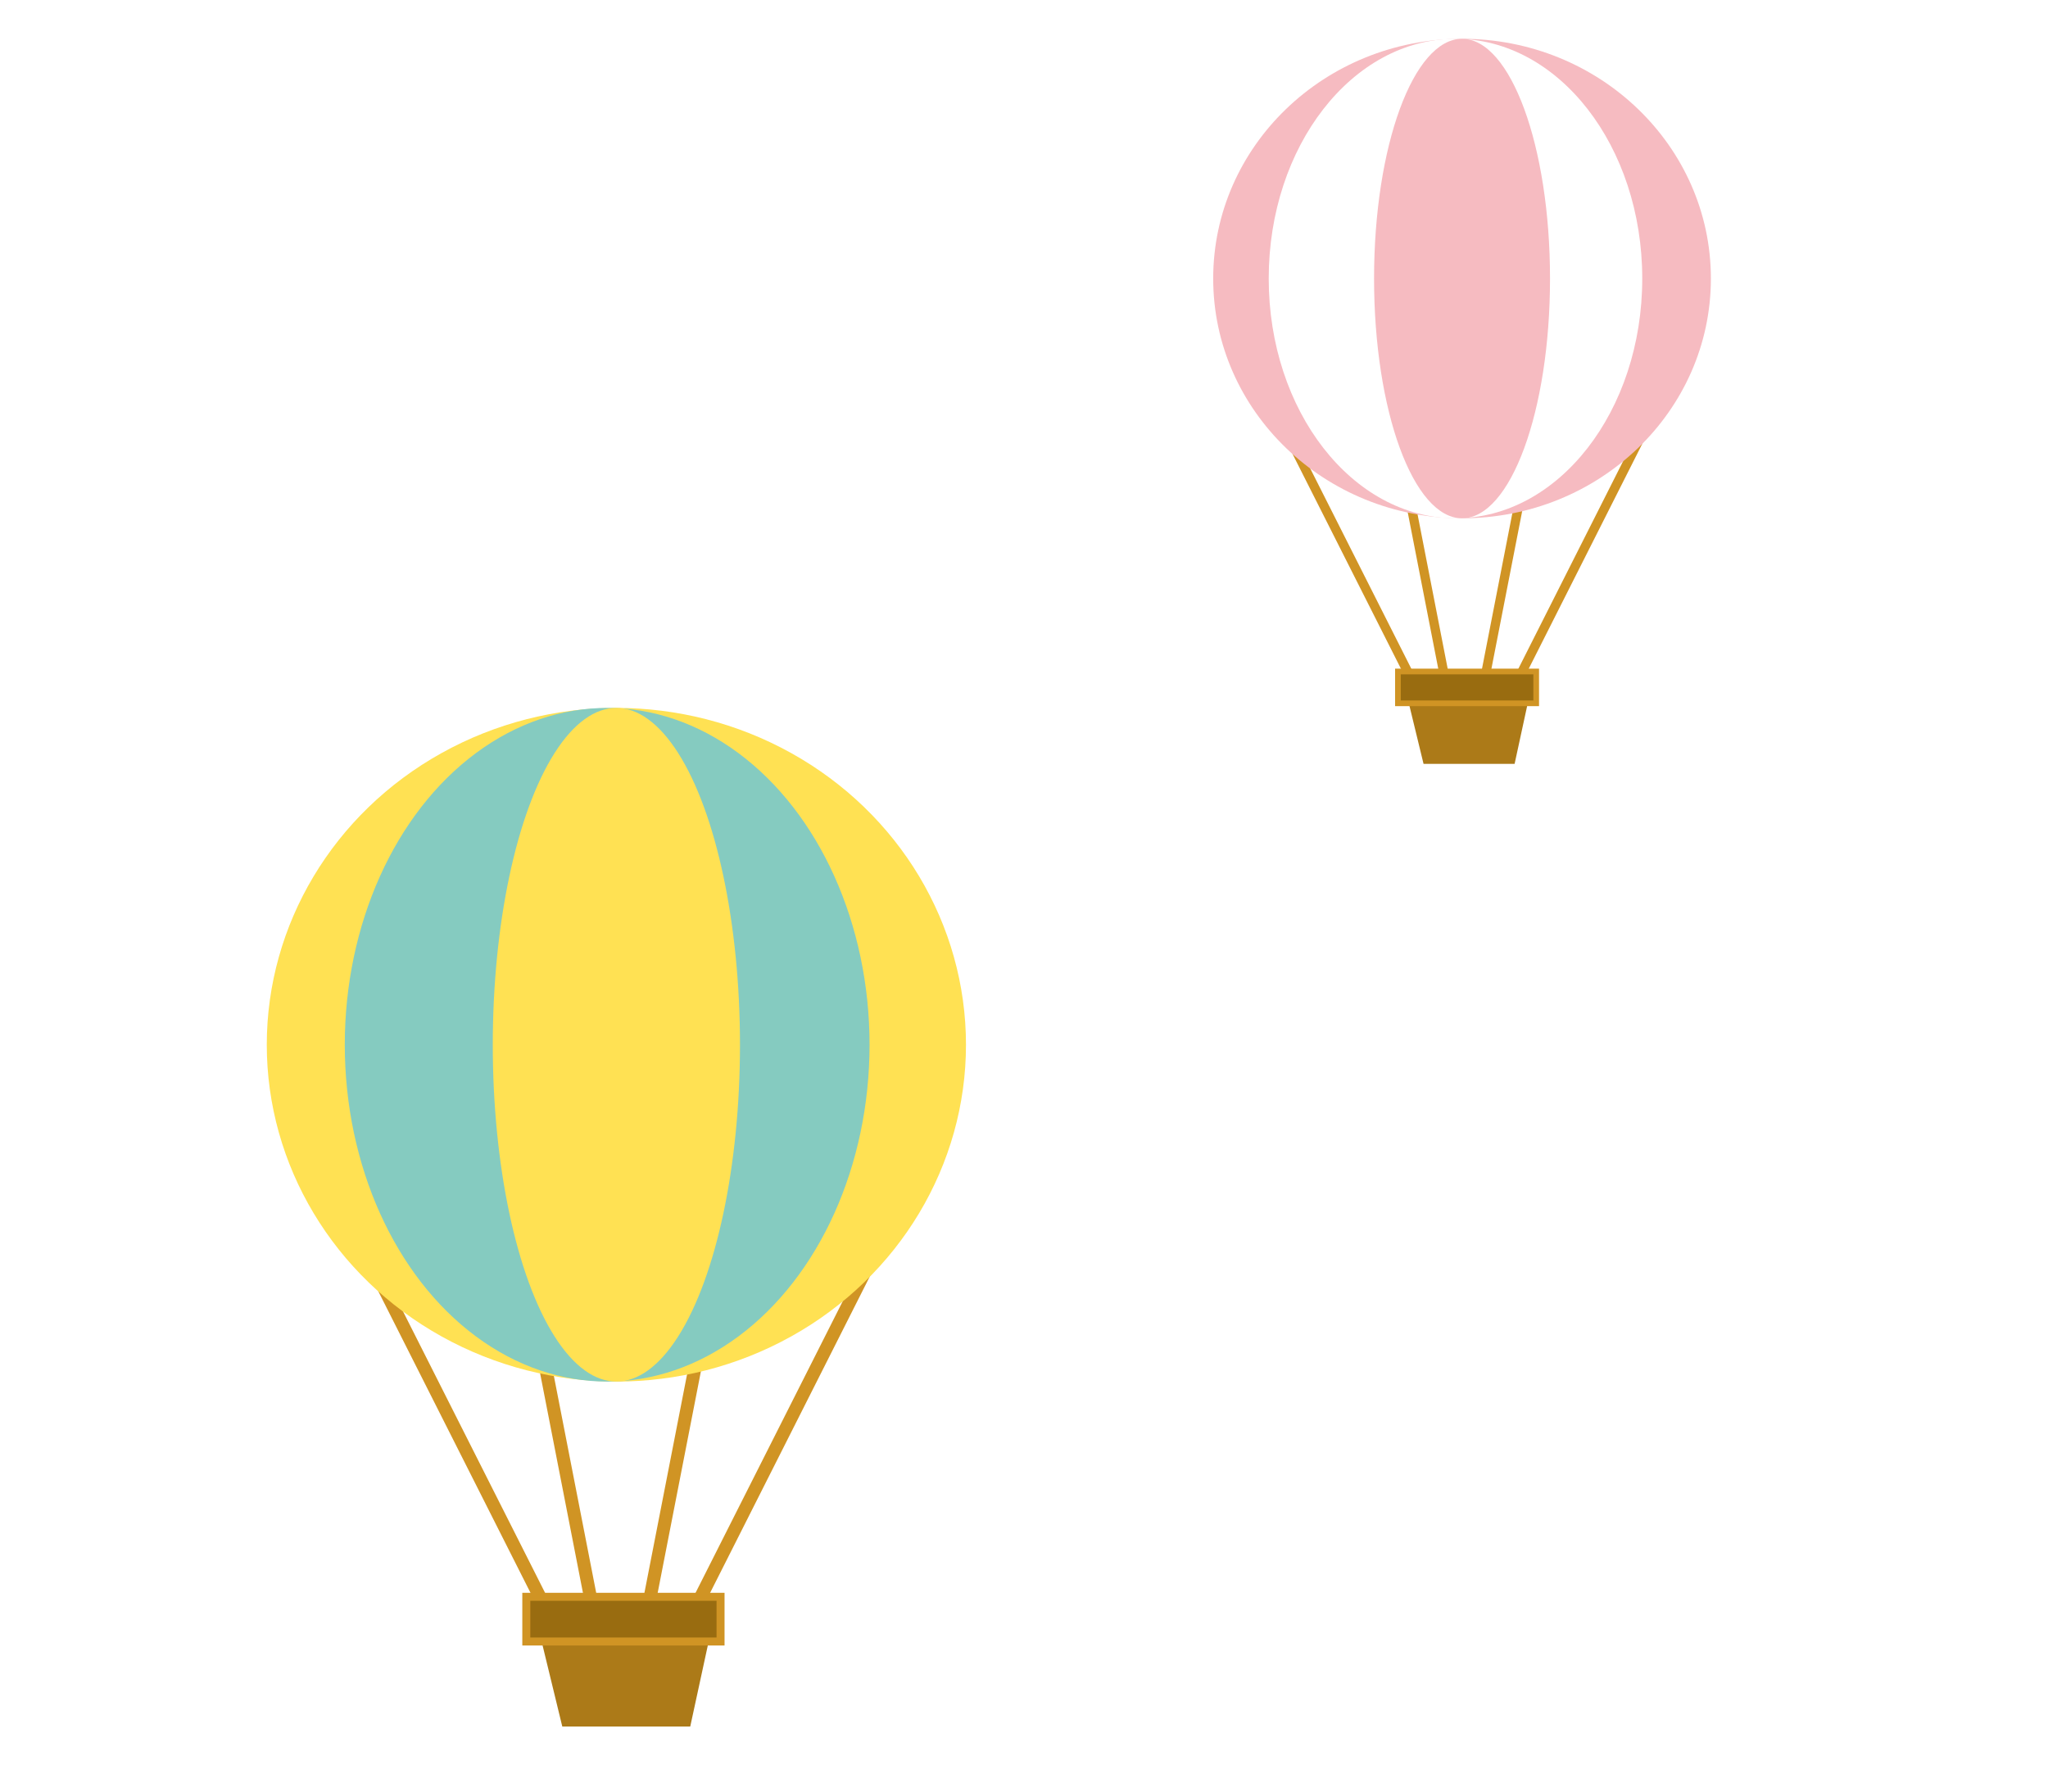 <?xml version="1.0" encoding="utf-8"?>
<!-- Generator: Adobe Illustrator 25.0.1, SVG Export Plug-In . SVG Version: 6.00 Build 0)  -->
<svg version="1.1" xmlns="http://www.w3.org/2000/svg" xmlns:xlink="http://www.w3.org/1999/xlink" x="0px" y="0px"
	 viewBox="0 0 320 280" style="enable-background:new 0 0 320 280;" xml:space="preserve">
<style type="text/css">
	.アーチ_x0020__x0028_グリーン_x0029_{fill:url(#SVGID_15_);stroke:#FFFFFF;stroke-width:0.25;stroke-miterlimit:1;}
	.st0{fill:#FEF3F0;}
	.st1{fill:#D7EDEB;}
	.st2{fill:#FDE8E9;}
	.st3{fill:#FFFFFF;}
	.st4{opacity:0.6;}
	.st5{fill:#EF5C67;}
	.st6{fill:#F8C166;}
	.st7{fill:#FCF566;}
	.st8{fill:#BCDB79;}
	.st9{fill:#99D9F6;}
	.st10{fill:#6A77B3;}
	.st11{fill:#C066B5;}
	.st12{fill:#EC918D;}
	.st13{opacity:0.91;fill:#F0909A;}
	.st14{fill:#FFFFFF;stroke:#C8C9CA;stroke-width:6.507;stroke-linecap:round;stroke-linejoin:round;stroke-miterlimit:10;}
	.st15{fill:#FBE3E0;}
	.st16{fill:#808080;}
	.st17{fill:#CCCCCC;}
	.st18{fill:#4D4D4D;}
	.st19{fill:#F9DDD0;}
	.st20{fill:url(#);}
	.st21{fill:#2E496E;}
	.st22{fill:#B46772;}
	.st23{fill:#F5D6C7;}
	.st24{fill:none;stroke:#EA4F06;stroke-width:1.774;}
	.st25{fill:#E4B100;}
	.st26{fill:#8A7B62;}
	.st27{fill:none;stroke:#F29A6D;stroke-width:1.774;stroke-linecap:round;}
	.st28{fill:none;stroke:#605040;stroke-width:2.676;stroke-linecap:round;}
	.st29{fill:none;stroke:#605040;stroke-width:2.661;stroke-linecap:round;}
	.st30{fill:#F29A6D;}
	.st31{fill:#605040;}
	.st32{fill:#9E3736;}
	.st33{fill:#AE2D37;}
	.st34{clip-path:url(#SVGID_26_);}
	.st35{fill:#998675;}
	.st36{fill:#EAC39E;}
	.st37{fill:#784F2F;}
	.st38{fill:#614024;}
	.st39{fill:#592F17;}
	.st40{fill:#FDE5A6;}
	.st41{fill:none;stroke:#CBCCCC;}
	.st42{fill:none;stroke:#CBCCCC;stroke-dasharray:5.026,5.026;}
	.st43{fill:#E58C63;}
	.st44{fill:#EFB069;}
	.st45{fill:#63ADC4;}
	.st46{fill:#F2CB68;}
	.st47{fill:#844130;}
	.st48{fill:#8BADBE;}
	.st49{fill:#EFCEAD;}
	.st50{fill:#8D5338;}
	.st51{fill:#FAF0DB;}
	.st52{fill:#A5AF4F;}
	.st53{fill:#ED848C;}
	.st54{fill:#B0CCAF;}
	.st55{fill:#E49500;}
	.st56{fill:#BF9B82;}
	.st57{fill:#A2C88F;}
	.st58{fill:#C7A892;}
	.st59{fill:#F6BBC1;}
	.st60{fill:#ED7854;}
	.st61{fill:#A9DAE2;}
	.st62{fill:#1D6D7D;}
	.st63{fill:#F4E24D;}
	.st64{fill:#E74166;}
	.st65{fill:#EFF6E9;}
	.st66{fill:#9E509A;}
	.st67{fill:#EBAAAA;}
	.st68{fill:none;stroke:#FFFFFF;stroke-width:5.393;stroke-linecap:round;stroke-linejoin:round;}
	.st69{fill:#F7B62E;}
	.st70{fill-rule:evenodd;clip-rule:evenodd;fill:#FFFFFF;}
	.st71{fill:#FDDD31;}
	.st72{fill:#F7C4B7;}
	.st73{fill:#F0843B;}
	.st74{fill:#E3E776;}
	.st75{fill:#AF4B1C;}
	.st76{fill:#FAD8BA;}
	.st77{fill:#FBE4CE;}
	.st78{fill:#6B160B;}
	.st79{fill:#8C432D;}
	.st80{fill:#F1A1A1;}
	.st81{fill:#764325;}
	.st82{fill:#683216;}
	.st83{fill:#7EC380;}
	.st84{fill:#CE86A8;}
	.st85{fill:#4CBAC1;}
	.st86{fill:#EF8589;}
	.st87{fill:#DF6984;}
	.st88{fill:#E6E978;}
	.st89{fill:#16731E;}
	.st90{fill:#94C51B;}
	.st91{fill:#8DC21F;}
	.st92{fill:#47740A;}
	.st93{fill:#DCE690;}
	.st94{fill:#638D2C;}
	.st95{fill:#C3DA70;}
	.st96{fill:#E5CA9A;}
	.st97{fill:#DDE02F;}
	.st98{opacity:0.38;}
	.st99{clip-path:url(#SVGID_36_);}
	.st100{fill:none;stroke:#FFFFFF;stroke-width:6.592;stroke-linecap:round;stroke-linejoin:round;}
	.st101{opacity:0.16;}
	.st102{fill:#FFFFFF;stroke:#6A4425;stroke-width:5.102;stroke-linecap:round;stroke-linejoin:round;}
	.st103{fill:#FFFFFF;stroke:#6A4425;stroke-width:4.545;stroke-linecap:round;stroke-linejoin:round;}
	.st104{fill:#6A4425;}
	.st105{fill:#FFFFFF;stroke:#6A4425;stroke-width:2.843;stroke-linecap:round;stroke-linejoin:round;}
	.st106{fill:#EAC1C7;}
	.st107{clip-path:url(#SVGID_38_);}
	.st108{fill:#7D4E22;}
	.st109{fill:none;stroke:#FFFFFF;stroke-width:3.42;stroke-linecap:round;stroke-linejoin:round;}
	.st110{fill:none;stroke:#FFFFFF;stroke-width:2.626;stroke-linecap:round;stroke-linejoin:round;}
	.st111{fill:none;stroke:#FFFFFF;stroke-width:1.931;stroke-linecap:round;stroke-linejoin:round;}
	.st112{fill:none;stroke:#7D4E22;stroke-width:1.615;stroke-linecap:round;}
	.st113{fill:none;stroke:#7D4E22;stroke-width:3.205;stroke-linecap:round;}
	.st114{fill:#F9BB00;}
	.st115{fill:#F18B00;}
	.st116{fill:#E62C0F;}
	.st117{fill:#C26D01;}
	.st118{fill:#C8B39A;}
	.st119{fill:none;stroke:#231815;stroke-width:5.314;stroke-linecap:round;stroke-linejoin:round;}
	.st120{fill:#D61518;stroke:#6A4425;stroke-width:3.984;stroke-linecap:round;stroke-linejoin:round;}
	.st121{fill:#6CB030;stroke:#6A4425;stroke-width:3.984;stroke-linecap:round;stroke-linejoin:round;}
	.st122{fill:none;stroke:#231815;stroke-width:3.984;stroke-linecap:round;stroke-linejoin:round;}
	.st123{fill:#F6EA00;stroke:#231815;stroke-width:4.252;stroke-linecap:round;stroke-linejoin:round;}
	.st124{fill:#231815;}
	.st125{fill:none;stroke:#231815;stroke-width:4.252;stroke-linecap:round;stroke-linejoin:round;}
	.st126{fill:#79BD2E;}
	.st127{fill:#009233;}
	.st128{fill:#FFF100;}
	.st129{fill:#ABCD10;}
	.st130{fill:#64B732;}
	.st131{fill:#E95513;stroke:#6A4425;stroke-width:4.314;stroke-linecap:round;stroke-linejoin:round;}
	.st132{fill:#F19200;stroke:#6A4425;stroke-width:4.314;stroke-linecap:round;stroke-linejoin:round;}
	.st133{fill:none;stroke:#6A4425;stroke-width:4.314;stroke-linecap:round;stroke-linejoin:round;}
	.st134{fill:#E50012;stroke:#231815;stroke-width:3.442;stroke-linecap:round;stroke-linejoin:round;}
	.st135{fill:#FFFFFF;stroke:#231815;stroke-width:3.442;stroke-linecap:round;stroke-linejoin:round;}
	.st136{fill:#FFFFFF;stroke:#231815;stroke-width:3.857;stroke-linecap:round;stroke-linejoin:round;}
	.st137{fill:none;stroke:#231815;stroke-width:4.139;stroke-linecap:round;stroke-linejoin:round;}
	.st138{fill:#FFD800;}
	.st139{fill:none;stroke:#231815;stroke-width:3.539;stroke-linecap:round;stroke-linejoin:round;}
	.st140{fill:#E95513;}
	.st141{fill:none;stroke:#231815;stroke-width:3.543;stroke-linecap:round;stroke-linejoin:round;}
	.st142{fill:#7DCCF3;}
	.st143{fill:none;stroke:#231815;stroke-width:4.258;stroke-linecap:round;stroke-linejoin:round;}
	.st144{fill:#FFECBF;stroke:#231815;stroke-width:3.857;stroke-linecap:round;stroke-linejoin:round;}
	.st145{fill:none;stroke:#231815;stroke-width:2.205;stroke-linecap:round;}
	.st146{fill:none;stroke:#231815;stroke-width:2.835;stroke-linecap:round;stroke-linejoin:round;stroke-dasharray:0,5.669;}
	.st147{fill:#FFFFFF;stroke:#231815;stroke-width:5.034;stroke-linecap:round;stroke-linejoin:round;}
	.st148{fill:none;stroke:#231815;stroke-width:5.402;stroke-linecap:round;stroke-linejoin:round;}
	.st149{fill:none;stroke:#231815;stroke-width:4.619;stroke-linecap:round;stroke-linejoin:round;}
	.st150{fill:none;stroke:#231815;stroke-width:2.878;stroke-linecap:round;}
	.st151{clip-path:url(#SVGID_50_);fill:none;stroke:#FFFFFF;stroke-width:15.439;}
	.st152{fill:#66C6F1;stroke:#6A4425;stroke-width:3.488;stroke-linecap:round;stroke-linejoin:round;}
	.st153{fill:#009AD8;stroke:#6A4425;stroke-width:3.488;stroke-linecap:round;stroke-linejoin:round;}
	.st154{fill:none;stroke:#6A4425;stroke-width:3.488;stroke-linecap:round;stroke-linejoin:round;}
	.st155{fill:#FFFFFF;stroke:#6B4526;stroke-width:8.504;}
	.st156{fill:#70B92B;}
	.st157{fill:#FAED00;}
	.st158{fill:none;stroke:#231815;stroke-width:2.835;stroke-linecap:round;stroke-linejoin:round;}
	.st159{fill:#ED798E;}
	.st160{fill:none;stroke:#FFFFFF;stroke-width:13.985;}
	.st161{fill:#F9BE00;stroke:#6A4425;stroke-width:4.252;stroke-linecap:round;stroke-linejoin:round;}
	.st162{fill:#FFE700;stroke:#6A4425;stroke-width:4.252;stroke-linecap:round;stroke-linejoin:round;}
	.st163{fill:#87B828;stroke:#6A4425;stroke-width:10.605;stroke-linecap:round;stroke-linejoin:round;}
	.st164{fill:none;stroke:#6A4425;stroke-width:3.484;stroke-linecap:round;stroke-linejoin:round;}
	.st165{clip-path:url(#SVGID_52_);fill:none;stroke:#FFFFFF;stroke-width:14.925;}
	.st166{fill:#FAFAF0;}
	.st167{clip-path:url(#SVGID_54_);fill:none;stroke:#FFFFFF;stroke-width:14.847;}
	.st168{fill:none;stroke:#FFFFFF;stroke-width:8.504;}
	.st169{fill:none;stroke:#FFFFFF;stroke-width:11.339;}
	.st170{fill:#1EAA39;}
	.st171{fill:#DADF00;}
	.st172{fill:none;stroke:#231815;stroke-width:2.668;stroke-linecap:round;stroke-linejoin:round;}
	.st173{fill:none;stroke:#231815;stroke-width:5.669;stroke-linecap:round;stroke-linejoin:round;}
	.st174{fill:none;stroke:#231815;stroke-width:11.339;stroke-linecap:round;stroke-linejoin:round;}
	.st175{fill:none;}
	.st176{fill:#E8D7C5;}
	.st177{fill:#C69C6D;}
	.st178{fill:#666666;}
	.st179{fill:#333333;}
	.st180{fill:#42210B;}
	.st181{fill:#585AA8;}
	.st182{fill:#7FCDEE;}
	.st183{fill:#FEF8A6;}
	.st184{fill:#E97A69;}
	.st185{opacity:0.7;}
	.st186{fill:#DC4932;}
	.st187{fill:#A84A2B;}
	.st188{fill:#4A7F36;}
	.st189{fill:#B4AE44;}
	.st190{fill:#A4AE35;}
	.st191{fill:#7B931B;}
	.st192{fill:#768F43;}
	.st193{fill:#B67148;}
	.st194{fill:#A25E39;}
	.st195{fill:#E9C8B1;}
	.st196{fill:#FBE2CC;}
	.st197{fill:#F0DFD7;}
	.st198{fill:#874224;}
	.st199{fill:#8A4726;}
	.st200{fill:#8D4B29;}
	.st201{fill:#8C4A28;}
	.st202{fill:#90502D;}
	.st203{fill:#945530;}
	.st204{fill:#965833;}
	.st205{fill:#96592D;}
	.st206{fill:#8F350F;}
	.st207{fill:#E88691;}
	.st208{fill:#DF6B5B;}
	.st209{fill:#D20028;}
	.st210{fill:#DE4266;}
	.st211{fill:#DE4168;}
	.st212{fill:#7C9D6B;}
	.st213{fill:#79AC2B;}
	.st214{fill:#CE8247;}
	.st215{fill:#5C8135;}
	.st216{fill:#DA82A9;}
	.st217{fill:#A51269;}
	.st218{fill:#7C4384;}
	.st219{fill:#A91069;}
	.st220{fill:#E6B2CA;}
	.st221{fill:#D26496;}
	.st222{fill:#B3477C;}
	.st223{fill:#814B89;}
	.st224{fill:#E89049;}
	.st225{fill:#C1B600;}
	.st226{fill:#A85F29;}
	.st227{fill:#696F32;}
	.st228{fill:#D00E1E;}
	.st229{fill:#F9D0A6;}
	.st230{fill:#FBE3CF;}
	.st231{fill:#518AAD;}
	.st232{fill:#EFA937;}
	.st233{fill:#BCA77A;}
	.st234{fill:#FDF0DF;}
	.st235{fill:#5E3F24;}
	.st236{fill:#ECAF22;}
	.st237{fill:#967768;}
	.st238{fill:#8A695A;}
	.st239{fill:#8E695A;}
	.st240{fill:#B58D74;}
	.st241{clip-path:url(#SVGID_57_);fill:#EBB101;stroke:#E5E6E6;}
	.st242{fill:none;stroke:#EA4F06;}
	.st243{fill:none;stroke:#F29A6D;stroke-linecap:round;}
	.st244{fill:none;stroke:#605040;stroke-width:1.5;stroke-linecap:round;}
	.st245{fill:#F9DDD0;stroke:#F9DDD0;}
	.st246{fill:#F5D30E;}
	.st247{fill:#C4B08D;}
	.st248{fill:none;stroke:#B09A72;stroke-linecap:round;}
	.st249{fill:#847260;}
	.st250{fill:#8FB658;}
	.st251{fill:#AEC600;}
	.st252{fill:#7AC5D2;}
	.st253{fill:#EBC2B0;}
	.st254{fill:#3EA7D8;}
	.st255{fill:#C2E5EC;}
	.st256{fill:#EC7274;}
	.st257{fill:#C4AA7A;}
	.st258{fill:#E8C500;}
	.st259{fill:none;stroke:#95A5AF;stroke-width:0.5;stroke-linecap:round;stroke-linejoin:round;}
	.st260{fill:#71A4D1;}
	.st261{fill:#A5D0D8;}
	.st262{fill:#F4D0BF;}
	.st263{fill:#918171;}
	.st264{fill:#EBB101;}
	.st265{opacity:0.28;fill:url(#);}
	.st266{fill:#F2F2F3;}
	.st267{fill:#58728E;}
	.st268{fill:#6482A2;}
	.st269{fill:#D7BA20;}
	.st270{fill:none;stroke:#F29A6D;stroke-width:1.017;stroke-linecap:round;}
	.st271{fill:none;stroke:#816D4A;stroke-width:0.709;}
	.st272{fill:#FBEDE5;}
	.st273{fill:#B5AD28;}
	.st274{fill:#CECECE;}
	.st275{fill:#DCEFF6;}
	.st276{fill:#FDBFB2;}
	.st277{fill:#6B99B9;}
	.st278{fill:none;stroke:#F29A6D;stroke-width:1.53;stroke-linecap:round;}
	.st279{fill:#DBDCDC;}
	.st280{fill:#B18A61;}
	.st281{fill:none;stroke:#F29A6D;stroke-width:1.625;stroke-linecap:round;}
	.st282{fill:#6F6E6F;}
	.st283{fill:#355863;}
	.st284{fill:none;stroke:#B5B2B1;stroke-width:3.288;}
	.st285{fill:#868583;}
	.st286{fill:#838485;}
	.st287{fill:#A8A9AA;}
	.st288{fill:#757678;}
	.st289{fill:none;stroke:#F29A6D;stroke-width:1.676;stroke-linecap:round;}
	.st290{fill:#A89074;}
	.st291{fill:#796A56;}
	.st292{fill:#F9DDD0;stroke:#F9DDD0;stroke-width:1.571;}
	.st293{fill:none;stroke:#F29A6D;stroke-width:1.571;stroke-linecap:round;}
	.st294{fill:none;stroke:#B09A72;stroke-width:1.571;stroke-linecap:round;}
	.st295{fill:#EDE2D6;stroke:#EDE2D6;stroke-width:1.004;stroke-linecap:round;stroke-linejoin:round;stroke-miterlimit:10;}
	.st296{fill:#66C1B6;}
	.st297{fill:#EEEAE1;stroke:#EEEAE1;stroke-width:1.004;stroke-linecap:round;stroke-linejoin:round;stroke-miterlimit:10;}
	.st298{fill:#E07560;}
	.st299{fill:#F8BF68;stroke:#F8BF68;stroke-width:1.004;stroke-linecap:round;stroke-linejoin:round;stroke-miterlimit:10;}
	.st300{fill:#7888AF;}
	.st301{fill:#9DC8B2;}
	.st302{fill:none;stroke:#F29A6D;stroke-width:1.08;stroke-linecap:round;}
	.st303{fill:none;stroke:#605040;stroke-width:1.619;stroke-linecap:round;}
	.st304{fill:#DACFC6;}
	.st305{fill:#C8C9CA;}
	.st306{fill:#DACFC6;stroke:#C8C9CA;stroke-width:2.834;stroke-linecap:round;stroke-linejoin:round;stroke-miterlimit:10;}
	.st307{fill:#FFFFFF;stroke:#898989;stroke-width:1.417;stroke-linecap:round;stroke-linejoin:round;stroke-miterlimit:10;}
	.st308{fill:#E5E6E6;}
	.st309{fill:#95A5AF;}
	.st310{fill:none;stroke:#CECECE;stroke-width:2.178;stroke-linecap:round;stroke-linejoin:round;}
	.st311{fill:#EBB101;stroke:#E5E6E6;stroke-width:1.089;}
	.st312{fill:none;stroke:#95A5AF;stroke-width:1.089;}
	.st313{fill:#FABD00;}
	.st314{fill:#EBCE9A;}
	.st315{fill:#E74050;}
	.st316{fill:#45B268;}
	.st317{fill:#EEEEEF;}
	.st318{fill:#3E3A39;}
	.st319{fill:#EDE2D6;stroke:#EDE2D6;stroke-width:1.158;stroke-linecap:round;stroke-linejoin:round;stroke-miterlimit:10;}
	.st320{fill:#EEEAE1;stroke:#EEEAE1;stroke-width:1.158;stroke-linecap:round;stroke-linejoin:round;stroke-miterlimit:10;}
	.st321{fill:#F8BF68;stroke:#F8BF68;stroke-width:1.158;stroke-linecap:round;stroke-linejoin:round;stroke-miterlimit:10;}
	.st322{fill:#B57128;}
	.st323{fill:#E6CF53;}
	.st324{fill:none;stroke:#796A56;stroke-width:7;stroke-linecap:round;stroke-linejoin:round;}
	.st325{fill:none;stroke:#EC7274;stroke-width:7;stroke-linecap:round;stroke-linejoin:round;}
	.st326{fill:none;stroke:#EC7274;stroke-width:8;stroke-linecap:round;stroke-linejoin:round;}
	.st327{opacity:0.91;}
	.st328{fill:#F0909A;}
	.st329{fill:#F7B268;}
	.st330{fill:#AA6F39;}
	.st331{fill:#DE9F51;}
	.st332{fill:none;stroke:#A67C52;stroke-width:1.315;stroke-linecap:round;stroke-miterlimit:10;}
	.st333{fill:#EDA3A6;}
	.st334{fill:#CF855E;}
	.st335{fill:#754C24;}
	.st336{fill:#ECA151;}
	.st337{fill:url(#SVGID_58_);}
	.st338{fill:#78504D;}
	.st339{fill:#FFC6C0;}
	.st340{fill:#A29D8D;}
	.st341{fill:none;stroke:#78504D;stroke-width:3.095;}
	.st342{fill:#FFFFFF;stroke:#78504D;stroke-width:2.824;stroke-linecap:round;stroke-linejoin:round;stroke-miterlimit:10;}
	.st343{fill:#FFC6C0;stroke:#78504D;stroke-width:2.824;stroke-linecap:round;stroke-linejoin:round;stroke-miterlimit:10;}
	.st344{fill:#F19997;}
	.st345{fill:none;stroke:#78504D;stroke-width:2.824;stroke-linecap:round;stroke-linejoin:round;stroke-miterlimit:10;}
	.st346{fill:#A2D7D4;}
	.st347{fill:#5185C5;}
	.st348{fill:none;stroke:#5185C5;stroke-width:6;stroke-miterlimit:10;}
	.st349{fill:#C9CACA;}
	.st350{fill:#F1C700;}
	.st351{fill:#FFF6E0;}
	.st352{fill:#D1C9C2;}
	.st353{fill:#BFB5AC;}
	.st354{fill:#009365;}
	.st355{fill:#D0CAC5;}
	.st356{fill:#F09370;}
	.st357{fill:#F4EFE6;}
	.st358{fill:#717071;}
	.st359{fill:#E4E1DE;}
	.st360{fill:#01608C;}
	.st361{fill:#F4F3F1;}
	.st362{fill:#F08575;}
	.st363{fill:#FFFDF4;}
	.st364{fill:#B7ACA0;}
	.st365{fill:#04658F;}
	.st366{fill:#F7E2A6;}
	.st367{fill:#006946;}
	.st368{fill:#A9CA95;}
	.st369{fill:#BC8E74;}
	.st370{fill:#B2CE9E;}
	.st371{fill:#A1C587;}
	.st372{fill:#B5B3C8;}
	.st373{fill:#FFFCF3;}
	.st374{fill:#0E9DC2;}
	.st375{fill:#DFB53F;}
	.st376{fill:#DE615E;}
	.st377{fill:#D0CE00;}
	.st378{fill:#F6BD94;}
	.st379{fill:#F9CEAE;}
	.st380{fill:#D69266;}
	.st381{filter:url(#Adobe_OpacityMaskFilter);}
	.st382{mask:url(#SVGID_59_);}
	.st383{fill:#EFAA81;}
	.st384{fill:#A38A77;}
	.st385{fill:#C1824E;}
	.st386{fill:#F7FAF6;}
	.st387{fill:#8B5D2B;}
	.st388{fill:#629BBC;}
	.st389{clip-path:url(#SVGID_60_);}
	.st390{fill:#8EB1CB;}
	.st391{fill:#B99077;}
	.st392{fill:#F4F0ED;}
	.st393{filter:url(#Adobe_OpacityMaskFilter_1_);}
	.st394{fill:#EAE7E2;}
	.st395{mask:url(#SVGID_61_);}
	.st396{clip-path:url(#SVGID_62_);}
	.st397{filter:url(#Adobe_OpacityMaskFilter_2_);}
	.st398{mask:url(#SVGID_63_);}
	.st399{fill:#454767;}
	.st400{filter:url(#Adobe_OpacityMaskFilter_3_);}
	.st401{mask:url(#SVGID_64_);}
	.st402{fill:#B7ADA1;}
	.st403{fill:#44A136;}
	.st404{fill:#AACDAB;}
	.st405{fill:#CCE5CF;}
	.st406{fill:#F1C51C;}
	.st407{opacity:0.35;}
	.st408{fill:#A18266;}
	.st409{fill:#01638A;}
	.st410{fill:none;stroke:#FFFFFF;stroke-width:12;stroke-linecap:round;stroke-linejoin:round;stroke-miterlimit:10;}
	.st411{fill:#EE919A;}
	.st412{fill:#CBA761;}
	.st413{fill:#D9A670;stroke:#CD8370;stroke-width:0.091;stroke-miterlimit:10;}
	.st414{fill:#603813;}
	.st415{fill:#E4B897;}
	.st416{fill:#F6C3C4;}
	.st417{fill:#D9AB7F;}
	.st418{fill:#D9A670;stroke:#A67C52;stroke-width:0.685;stroke-miterlimit:10;}
	.st419{fill:#A67C52;}
	.st420{fill:#D9A670;stroke:#C19A66;stroke-width:0.457;stroke-miterlimit:10;}
	.st421{fill:#EECF9A;}
	.st422{fill:none;stroke:#FFFFFF;stroke-width:0.571;stroke-miterlimit:10;}
	.st423{fill:none;stroke:#FFFFFF;stroke-width:0.64;stroke-miterlimit:10;}
	.st424{fill:#ED715E;}
	.st425{fill:#F7E279;}
	.st426{fill:#9BDC72;}
	.st427{fill:#F992B3;}
	.st428{fill:#F7C94E;}
	.st429{fill:#D8905E;}
	.st430{fill:#D8975E;}
	.st431{fill:#FBBD9D;}
	.st432{fill:#FBCAA7;}
	.st433{fill:#FBB09D;}
	.st434{fill:#CF8B5E;}
	.st435{fill:none;stroke:#A67C52;stroke-width:1.244;stroke-linecap:round;stroke-miterlimit:10;}
	.st436{fill:#AC7A18;stroke:#AC7A18;stroke-width:4.697;stroke-miterlimit:10;}
	.st437{fill:none;stroke:#D09424;stroke-width:7.647;stroke-miterlimit:10;}
	.st438{fill:#FFE153;}
	.st439{fill:#F6AE2C;}
	.st440{fill:#996C10;stroke:#D09424;stroke-width:4.697;stroke-miterlimit:10;}
	.st441{clip-path:url(#SVGID_72_);}
	.st442{fill:#EEAE54;}
	.st443{fill:#F2C07A;}
	.st444{fill:#EEB854;}
	.st445{fill:#EEDA77;}
	.st446{fill:#A6D296;}
	.st447{clip-path:url(#SVGID_77_);}
	.st448{fill:#69BC82;}
	.st449{clip-path:url(#SVGID_78_);}
	.st450{fill:#AC7A18;stroke:#AC7A18;stroke-width:0.996;stroke-miterlimit:10;}
	.st451{fill:none;stroke:#D09424;stroke-width:1.621;stroke-miterlimit:10;}
	.st452{fill:#996C10;stroke:#D09424;stroke-width:0.996;stroke-miterlimit:10;}
	.st453{fill:#AC7A18;stroke:#AC7A18;stroke-width:0.709;stroke-miterlimit:10;}
	.st454{fill:none;stroke:#D09424;stroke-width:1.154;stroke-miterlimit:10;}
	.st455{fill:#F18D49;}
	.st456{fill:#996C10;stroke:#D09424;stroke-width:0.709;stroke-miterlimit:10;}
	.st457{fill:#F6C8CB;}
	.st458{fill:#F6C6C8;}
	.st459{fill:#F6B8BA;}
	.st460{fill:none;stroke:#A67C52;stroke-width:0.692;stroke-linecap:round;stroke-miterlimit:10;}
	.st461{fill:none;stroke:#4D4D4D;stroke-width:0.992;stroke-linecap:round;stroke-miterlimit:10;}
	.st462{fill:#B28147;}
	.st463{fill:none;stroke:#B5B2B1;stroke-width:3.29;}
	.st464{fill:#C79F62;}
	.st465{fill:#ED7468;}
	.st466{fill:#62B9AD;}
	.st467{fill:#85CBC0;}
	.st468{fill:#EFE6CB;}
	.st469{fill:#EBCC53;}
	.st470{fill:#EFE9D5;}
	.st471{fill:#DEB516;}
	.st472{fill:none;stroke:#754C24;stroke-width:0.738;stroke-linecap:round;stroke-miterlimit:10;}
	.st473{fill:#F6BEB6;}
	.st474{fill:none;stroke:#A67C52;stroke-width:1.396;stroke-linecap:round;stroke-miterlimit:10;}
	.st475{fill:none;stroke:#FFFFFF;stroke-width:5.583;stroke-linecap:round;stroke-linejoin:round;}
	.st476{fill:none;stroke:#D9D9D9;}
	.st477{fill:#EDE2D6;stroke:#EDE2D6;stroke-width:1.199;stroke-linecap:round;stroke-linejoin:round;stroke-miterlimit:10;}
	.st478{fill:#EEEAE1;stroke:#EEEAE1;stroke-width:1.199;stroke-linecap:round;stroke-linejoin:round;stroke-miterlimit:10;}
	.st479{fill:#F8BF68;stroke:#F8BF68;stroke-width:1.199;stroke-linecap:round;stroke-linejoin:round;stroke-miterlimit:10;}
	.st480{fill:#FFF8EE;}
	.st481{fill:#AC7A18;stroke:#AC7A18;stroke-width:1.249;stroke-miterlimit:10;}
	.st482{fill:none;stroke:#D09424;stroke-width:2.033;stroke-miterlimit:10;}
	.st483{fill:#996C10;stroke:#D09424;stroke-width:1.249;stroke-miterlimit:10;}
	.st484{fill:#AC7A18;stroke:#AC7A18;stroke-width:0.889;stroke-miterlimit:10;}
	.st485{fill:none;stroke:#D09424;stroke-width:1.447;stroke-miterlimit:10;}
	.st486{fill:#996C10;stroke:#D09424;stroke-width:0.889;stroke-miterlimit:10;}
	.st487{fill:#D1E28A;}
	.st488{fill:none;stroke:#D3D3D4;stroke-width:2.126;stroke-linecap:round;}
	.st489{fill:#EB8375;}
	.st490{fill:#EFDD3A;}
	.st491{fill:#F2A924;}
	.st492{fill:#A8D49C;}
	.st493{fill:none;stroke:#FDCF00;stroke-width:1.984;stroke-linecap:round;stroke-linejoin:round;}
	.st494{fill:none;stroke:#FFFFFF;stroke-width:1.984;stroke-linecap:round;stroke-linejoin:round;}
	.st495{fill:none;stroke:#D3D3D4;stroke-width:2.336;stroke-linecap:round;}
	.st496{fill:none;stroke:#FDCF00;stroke-width:2.18;stroke-linecap:round;stroke-linejoin:round;}
	.st497{fill:none;stroke:#FFFFFF;stroke-width:2.18;stroke-linecap:round;stroke-linejoin:round;}
	.st498{fill:none;stroke:#FFFFFF;stroke-width:4.998;stroke-linecap:round;stroke-linejoin:round;}
	.st499{clip-path:url(#SVGID_99_);}
	.st500{clip-path:url(#SVGID_103_);}
	.st501{fill:none;stroke:#754C24;stroke-width:1.106;stroke-linecap:round;stroke-miterlimit:10;}
	.st502{fill:#FAE4D5;}
	.st503{fill:#F6CDCF;}
	.st504{fill:#F0A9AD;}
	.st505{fill:none;stroke:#B5B2B1;stroke-width:6.579;}
	.st506{fill:#D9A670;stroke:#CD8370;stroke-width:0.137;stroke-miterlimit:10;}
	.st507{fill:#D9A670;stroke:#A67C52;stroke-width:1.028;stroke-miterlimit:10;}
	.st508{fill:#D9A670;stroke:#C19A66;stroke-width:0.685;stroke-miterlimit:10;}
	.st509{fill:none;stroke:#FFFFFF;stroke-width:0.856;stroke-miterlimit:10;}
	.st510{fill:none;stroke:#FFFFFF;stroke-width:0.961;stroke-miterlimit:10;}
	.st511{clip-path:url(#SVGID_106_);}
	.st512{fill:none;stroke:#A67C52;stroke-width:2.109;stroke-linecap:round;stroke-miterlimit:10;}
	.st513{fill:#FDF2EF;}
	.st514{clip-path:url(#SVGID_110_);}
	.st515{clip-path:url(#SVGID_112_);}
	.st516{fill:#D3D3D4;}
	.st517{fill:#FDCF00;}
</style>
<linearGradient id="SVGID_15_" gradientUnits="userSpaceOnUse" x1="-4322.43" y1="-2790.731" x2="-4321.723" y2="-2791.438">
	<stop  offset="0" style="stop-color:#00A43B"/>
	<stop  offset="0.983" style="stop-color:#133618"/>
</linearGradient>
<g id="レイヤー_1">
</g>
<g id="レイヤー_4">
	<g>
		<g>
			<polygon class="st481" points="84.637,253.925 88.349,269.209 107.346,269.209 110.184,256.108 			"/>
			<line class="st482" x1="57.631" y1="196.626" x2="86.738" y2="254.301"/>
			<line class="st482" x1="84.705" y1="210.932" x2="92.837" y2="252.607"/>
			<line class="st482" x1="136.216" y1="196.626" x2="107.11" y2="254.301"/>
			<line class="st482" x1="109.143" y1="210.932" x2="101.011" y2="252.607"/>
			<g>
				<ellipse class="st438" cx="96.309" cy="163.279" rx="54.625" ry="52.64"/>
				<ellipse class="st467" cx="94.87" cy="163.279" rx="40.998" ry="52.64"/>
				<ellipse class="st438" cx="96.309" cy="163.279" rx="19.313" ry="52.64"/>
			</g>
			<rect x="82.235" y="249.557" class="st483" width="30.351" height="6.987"/>
		</g>
		<g>
			<polygon class="st484" points="220.136,108.053 222.778,118.933 236.299,118.933 238.32,109.607 			"/>
			<line class="st485" x1="200.913" y1="67.268" x2="221.631" y2="108.321"/>
			<line class="st485" x1="220.184" y1="77.451" x2="225.972" y2="107.115"/>
			<line class="st485" x1="256.85" y1="67.268" x2="236.132" y2="108.321"/>
			<line class="st485" x1="237.579" y1="77.451" x2="231.791" y2="107.115"/>
			<g>
				<ellipse class="st59" cx="228.444" cy="43.532" rx="38.882" ry="37.469"/>
				<ellipse class="st3" cx="227.419" cy="43.532" rx="29.182" ry="37.469"/>
				<ellipse class="st59" cx="228.444" cy="43.532" rx="13.747" ry="37.469"/>
			</g>
			<rect x="218.426" y="104.944" class="st486" width="21.604" height="4.973"/>
		</g>
	</g>
</g>
</svg>
